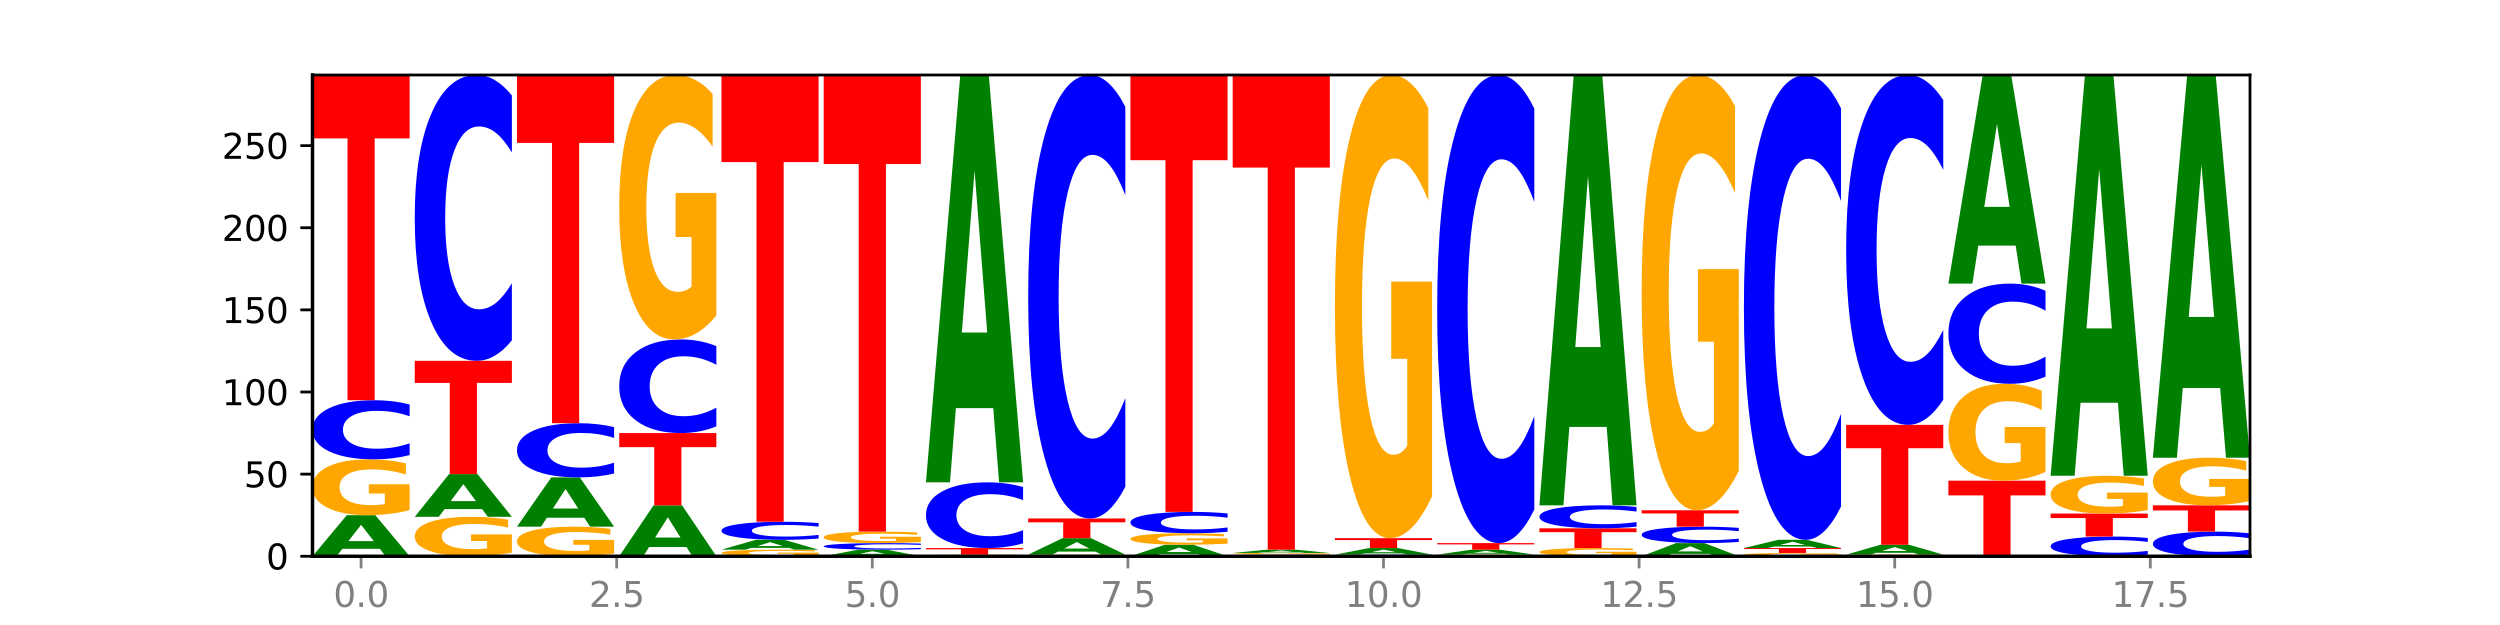 <?xml version="1.0" encoding="utf-8" standalone="no"?>
<!DOCTYPE svg PUBLIC "-//W3C//DTD SVG 1.1//EN"
  "http://www.w3.org/Graphics/SVG/1.1/DTD/svg11.dtd">
<svg xmlns:xlink="http://www.w3.org/1999/xlink" width="720pt" height="180pt" viewBox="0 0 720 180" xmlns="http://www.w3.org/2000/svg" version="1.1">
 <defs>
  <style type="text/css">*{stroke-linejoin: round; stroke-linecap: butt}</style>
 </defs>
 <g id="figure_1">
  <g id="patch_1">
   <path d="M 0 180 
L 720 180 
L 720 0 
L 0 0 
z
" style="fill: #ffffff"/>
  </g>
  <g id="axes_1">
   <g id="patch_2">
    <path d="M 90 160.2 
L 648 160.2 
L 648 21.6 
L 90 21.6 
z
" style="fill: #ffffff"/>
   </g>
   <g id="line2d_1">
    <path d="M 90 160.2 
L 648 160.2 
" clip-path="url(#p59ed8057ab)" style="fill: none; stroke: #000000; stroke-width: 0.5; stroke-linecap: square"/>
   </g>
   <g id="patch_3">
    <path d="M 109.377 158.046 
L 98.619 158.046 
L 96.92 160.2 
L 90 160.2 
L 99.883 148.374 
L 108.09 148.374 
L 117.974 160.2 
L 111.059 160.2 
L 109.377 158.046 
z
M 100.335 155.851 
L 107.644 155.851 
L 103.995 151.147 
L 100.335 155.851 
z
" clip-path="url(#p59ed8057ab)" style="fill: #008000"/>
   </g>
   <g id="patch_4">
    <path d="M 117.974 146.919 
Q 115.152 147.646 112.118 148.012 
Q 109.084 148.374 105.849 148.374 
Q 98.539 148.374 94.269 146.208 
Q 90 144.042 90 140.337 
Q 90 136.59 94.345 134.44 
Q 98.696 132.291 106.263 132.291 
Q 109.178 132.291 111.849 132.583 
Q 114.525 132.872 116.895 133.444 
L 116.895 136.65 
Q 114.45 135.915 112.03 135.553 
Q 109.61 135.188 107.178 135.188 
Q 102.677 135.188 100.238 136.523 
Q 97.799 137.856 97.799 140.337 
Q 97.799 142.796 100.15 144.138 
Q 102.501 145.477 106.827 145.477 
Q 108.005 145.477 109.015 145.401 
Q 110.024 145.321 110.827 145.155 
L 110.827 142.145 
L 106.219 142.145 
L 106.219 139.464 
L 117.974 139.464 
L 117.974 146.919 
z
" clip-path="url(#p59ed8057ab)" style="fill: #ffa600"/>
   </g>
   <g id="patch_5">
    <path d="M 117.974 131.07 
Q 115.634 131.675 113.103 131.981 
Q 110.573 132.291 107.817 132.291 
Q 99.599 132.291 94.8 129.997 
Q 90 127.704 90 123.781 
Q 90 119.845 94.8 117.555 
Q 99.599 115.261 107.817 115.261 
Q 110.573 115.261 113.103 115.571 
Q 115.634 115.877 117.974 116.482 
L 117.974 119.877 
Q 115.613 119.075 113.322 118.702 
Q 111.031 118.329 108.501 118.329 
Q 103.962 118.329 101.361 119.782 
Q 98.768 121.231 98.768 123.781 
Q 98.768 126.321 101.361 127.774 
Q 103.962 129.223 108.501 129.223 
Q 111.031 129.223 113.322 128.85 
Q 115.613 128.474 117.974 127.672 
L 117.974 131.07 
z
" clip-path="url(#p59ed8057ab)" style="fill: #0000ff"/>
   </g>
   <g id="patch_6">
    <path d="M 90 21.6 
L 117.974 21.6 
L 117.974 39.867 
L 107.91 39.867 
L 107.91 115.261 
L 100.084 115.261 
L 100.084 39.867 
L 90 39.867 
L 90 21.6 
z
" clip-path="url(#p59ed8057ab)" style="fill: #ff0000"/>
   </g>
   <g id="patch_7">
    <path d="M 147.42 159.173 
Q 144.598 159.686 141.564 159.944 
Q 138.53 160.2 135.295 160.2 
Q 127.985 160.2 123.715 158.671 
Q 119.446 157.142 119.446 154.527 
Q 119.446 151.882 123.791 150.364 
Q 128.141 148.847 135.708 148.847 
Q 138.624 148.847 141.294 149.053 
Q 143.971 149.258 146.341 149.661 
L 146.341 151.924 
Q 143.896 151.406 141.476 151.15 
Q 139.056 150.892 136.624 150.892 
Q 132.122 150.892 129.684 151.835 
Q 127.245 152.775 127.245 154.527 
Q 127.245 156.262 129.596 157.21 
Q 131.947 158.155 136.273 158.155 
Q 137.451 158.155 138.461 158.101 
Q 139.47 158.045 140.273 157.928 
L 140.273 155.803 
L 135.665 155.803 
L 135.665 153.91 
L 147.42 153.91 
L 147.42 159.173 
z
" clip-path="url(#p59ed8057ab)" style="fill: #ffa600"/>
   </g>
   <g id="patch_8">
    <path d="M 138.823 146.607 
L 128.065 146.607 
L 126.366 148.847 
L 119.446 148.847 
L 129.329 136.548 
L 137.536 136.548 
L 147.42 148.847 
L 140.505 148.847 
L 138.823 146.607 
z
M 129.781 144.324 
L 137.09 144.324 
L 133.441 139.432 
L 129.781 144.324 
z
" clip-path="url(#p59ed8057ab)" style="fill: #008000"/>
   </g>
   <g id="patch_9">
    <path d="M 119.446 103.909 
L 147.42 103.909 
L 147.42 110.274 
L 137.356 110.274 
L 137.356 136.548 
L 129.529 136.548 
L 129.529 110.274 
L 119.446 110.274 
L 119.446 103.909 
z
" clip-path="url(#p59ed8057ab)" style="fill: #ff0000"/>
   </g>
   <g id="patch_10">
    <path d="M 147.42 98.009 
Q 145.08 100.933 142.549 102.412 
Q 140.019 103.909 137.263 103.909 
Q 129.045 103.909 124.246 92.823 
Q 119.446 81.737 119.446 62.78 
Q 119.446 43.754 124.246 32.686 
Q 129.045 21.6 137.263 21.6 
Q 140.019 21.6 142.549 23.096 
Q 145.08 24.575 147.42 27.5 
L 147.42 43.907 
Q 145.058 40.031 142.768 38.228 
Q 140.477 36.426 137.947 36.426 
Q 133.408 36.426 130.807 43.448 
Q 128.214 50.453 128.214 62.78 
Q 128.214 75.055 130.807 82.077 
Q 133.408 89.082 137.947 89.082 
Q 140.477 89.082 142.768 87.28 
Q 145.058 85.461 147.42 81.584 
L 147.42 98.009 
z
" clip-path="url(#p59ed8057ab)" style="fill: #0000ff"/>
   </g>
   <g id="patch_11">
    <path d="M 176.865 159.43 
Q 174.044 159.815 171.01 160.008 
Q 167.976 160.2 164.741 160.2 
Q 157.431 160.2 153.161 159.053 
Q 148.892 157.906 148.892 155.945 
Q 148.892 153.961 153.236 152.823 
Q 157.587 151.685 165.154 151.685 
Q 168.07 151.685 170.74 151.84 
Q 173.417 151.993 175.787 152.296 
L 175.787 153.993 
Q 173.342 153.604 170.922 153.413 
Q 168.502 153.219 166.07 153.219 
Q 161.568 153.219 159.13 153.926 
Q 156.691 154.631 156.691 155.945 
Q 156.691 157.247 159.042 157.957 
Q 161.393 158.666 165.719 158.666 
Q 166.897 158.666 167.907 158.626 
Q 168.916 158.584 169.718 158.496 
L 169.718 156.902 
L 165.11 156.902 
L 165.11 155.483 
L 176.865 155.483 
L 176.865 159.43 
z
" clip-path="url(#p59ed8057ab)" style="fill: #ffa600"/>
   </g>
   <g id="patch_12">
    <path d="M 168.269 149.1 
L 157.511 149.1 
L 155.812 151.685 
L 148.892 151.685 
L 158.775 137.494 
L 166.982 137.494 
L 176.865 151.685 
L 169.951 151.685 
L 168.269 149.1 
z
M 159.227 146.466 
L 166.536 146.466 
L 162.887 140.821 
L 159.227 146.466 
z
" clip-path="url(#p59ed8057ab)" style="fill: #008000"/>
   </g>
   <g id="patch_13">
    <path d="M 176.865 136.375 
Q 174.525 136.93 171.995 137.21 
Q 169.465 137.494 166.709 137.494 
Q 158.491 137.494 153.692 135.392 
Q 148.892 133.289 148.892 129.694 
Q 148.892 126.086 153.692 123.986 
Q 158.491 121.884 166.709 121.884 
Q 169.465 121.884 171.995 122.168 
Q 174.525 122.448 176.865 123.003 
L 176.865 126.115 
Q 174.504 125.379 172.214 125.038 
Q 169.923 124.696 167.393 124.696 
Q 162.854 124.696 160.253 126.028 
Q 157.66 127.356 157.66 129.694 
Q 157.66 132.022 160.253 133.354 
Q 162.854 134.682 167.393 134.682 
Q 169.923 134.682 172.214 134.341 
Q 174.504 133.996 176.865 133.26 
L 176.865 136.375 
z
" clip-path="url(#p59ed8057ab)" style="fill: #0000ff"/>
   </g>
   <g id="patch_14">
    <path d="M 148.892 21.6 
L 176.865 21.6 
L 176.865 41.158 
L 166.801 41.158 
L 166.801 121.884 
L 158.975 121.884 
L 158.975 41.158 
L 148.892 41.158 
L 148.892 21.6 
z
" clip-path="url(#p59ed8057ab)" style="fill: #ff0000"/>
   </g>
   <g id="patch_15">
    <path d="M 197.715 157.529 
L 186.957 157.529 
L 185.258 160.2 
L 178.338 160.2 
L 188.221 145.536 
L 196.428 145.536 
L 206.311 160.2 
L 199.397 160.2 
L 197.715 157.529 
z
M 188.673 154.807 
L 195.982 154.807 
L 192.333 148.974 
L 188.673 154.807 
z
" clip-path="url(#p59ed8057ab)" style="fill: #008000"/>
   </g>
   <g id="patch_16">
    <path d="M 178.338 124.722 
L 206.311 124.722 
L 206.311 128.781 
L 196.247 128.781 
L 196.247 145.536 
L 188.421 145.536 
L 188.421 128.781 
L 178.338 128.781 
L 178.338 124.722 
z
" clip-path="url(#p59ed8057ab)" style="fill: #ff0000"/>
   </g>
   <g id="patch_17">
    <path d="M 206.311 122.789 
Q 203.971 123.747 201.441 124.232 
Q 198.911 124.722 196.155 124.722 
Q 187.937 124.722 183.137 121.091 
Q 178.338 117.459 178.338 111.249 
Q 178.338 105.016 183.137 101.391 
Q 187.937 97.759 196.155 97.759 
Q 198.911 97.759 201.441 98.249 
Q 203.971 98.734 206.311 99.692 
L 206.311 105.067 
Q 203.95 103.797 201.66 103.206 
Q 199.369 102.616 196.839 102.616 
Q 192.3 102.616 189.699 104.916 
Q 187.105 107.211 187.105 111.249 
Q 187.105 115.27 189.699 117.571 
Q 192.3 119.865 196.839 119.865 
Q 199.369 119.865 201.66 119.275 
Q 203.95 118.679 206.311 117.409 
L 206.311 122.789 
z
" clip-path="url(#p59ed8057ab)" style="fill: #0000ff"/>
   </g>
   <g id="patch_18">
    <path d="M 206.311 90.868 
Q 203.49 94.314 200.456 96.044 
Q 197.421 97.759 194.187 97.759 
Q 186.877 97.759 182.607 87.502 
Q 178.338 77.244 178.338 59.703 
Q 178.338 41.957 182.682 31.779 
Q 187.033 21.6 194.6 21.6 
Q 197.516 21.6 200.186 22.984 
Q 202.863 24.353 205.233 27.059 
L 205.233 42.241 
Q 202.788 38.764 200.368 37.049 
Q 197.948 35.318 195.516 35.318 
Q 191.014 35.318 188.575 41.643 
Q 186.137 47.951 186.137 59.703 
Q 186.137 71.345 188.488 77.701 
Q 190.839 84.041 195.165 84.041 
Q 196.343 84.041 197.353 83.679 
Q 198.362 83.301 199.164 82.515 
L 199.164 68.261 
L 194.556 68.261 
L 194.556 55.566 
L 206.311 55.566 
L 206.311 90.868 
z
" clip-path="url(#p59ed8057ab)" style="fill: #ffa600"/>
   </g>
   <g id="patch_19">
    <path d="M 235.757 160.029 
Q 232.936 160.114 229.902 160.157 
Q 226.867 160.2 223.632 160.2 
Q 216.322 160.2 212.053 159.945 
Q 207.784 159.69 207.784 159.255 
Q 207.784 158.814 212.128 158.561 
Q 216.479 158.308 224.046 158.308 
Q 226.961 158.308 229.632 158.342 
Q 232.309 158.376 234.679 158.443 
L 234.679 158.821 
Q 232.234 158.734 229.814 158.692 
Q 227.394 158.649 224.962 158.649 
Q 220.46 158.649 218.021 158.806 
Q 215.583 158.963 215.583 159.255 
Q 215.583 159.544 217.934 159.702 
Q 220.285 159.859 224.61 159.859 
Q 225.789 159.859 226.798 159.85 
Q 227.808 159.841 228.61 159.821 
L 228.61 159.467 
L 224.002 159.467 
L 224.002 159.152 
L 235.757 159.152 
L 235.757 160.029 
z
" clip-path="url(#p59ed8057ab)" style="fill: #ffa600"/>
   </g>
   <g id="patch_20">
    <path d="M 227.161 157.791 
L 216.403 157.791 
L 214.704 158.308 
L 207.784 158.308 
L 217.667 155.47 
L 225.874 155.47 
L 235.757 158.308 
L 228.842 158.308 
L 227.161 157.791 
z
M 218.119 157.264 
L 225.428 157.264 
L 221.779 156.135 
L 218.119 157.264 
z
" clip-path="url(#p59ed8057ab)" style="fill: #008000"/>
   </g>
   <g id="patch_21">
    <path d="M 235.757 155.097 
Q 233.417 155.282 230.887 155.375 
Q 228.357 155.47 225.601 155.47 
Q 217.383 155.47 212.583 154.769 
Q 207.784 154.068 207.784 152.87 
Q 207.784 151.667 212.583 150.967 
Q 217.383 150.266 225.601 150.266 
Q 228.357 150.266 230.887 150.361 
Q 233.417 150.454 235.757 150.639 
L 235.757 151.676 
Q 233.396 151.431 231.106 151.317 
Q 228.815 151.203 226.285 151.203 
Q 221.746 151.203 219.145 151.647 
Q 216.551 152.09 216.551 152.87 
Q 216.551 153.646 219.145 154.089 
Q 221.746 154.532 226.285 154.532 
Q 228.815 154.532 231.106 154.418 
Q 233.396 154.303 235.757 154.058 
L 235.757 155.097 
z
" clip-path="url(#p59ed8057ab)" style="fill: #0000ff"/>
   </g>
   <g id="patch_22">
    <path d="M 207.784 21.6 
L 235.757 21.6 
L 235.757 46.693 
L 225.693 46.693 
L 225.693 150.266 
L 217.867 150.266 
L 217.867 46.693 
L 207.784 46.693 
L 207.784 21.6 
z
" clip-path="url(#p59ed8057ab)" style="fill: #ff0000"/>
   </g>
   <g id="patch_23">
    <path d="M 256.607 159.855 
L 245.849 159.855 
L 244.15 160.2 
L 237.23 160.2 
L 247.113 158.308 
L 255.32 158.308 
L 265.203 160.2 
L 258.288 160.2 
L 256.607 159.855 
z
M 247.565 159.504 
L 254.874 159.504 
L 251.225 158.751 
L 247.565 159.504 
z
" clip-path="url(#p59ed8057ab)" style="fill: #008000"/>
   </g>
   <g id="patch_24">
    <path d="M 265.203 158.172 
Q 262.863 158.239 260.333 158.273 
Q 257.803 158.308 255.047 158.308 
Q 246.829 158.308 242.029 158.053 
Q 237.23 157.798 237.23 157.362 
Q 237.23 156.925 242.029 156.671 
Q 246.829 156.416 255.047 156.416 
Q 257.803 156.416 260.333 156.45 
Q 262.863 156.484 265.203 156.551 
L 265.203 156.929 
Q 262.842 156.839 260.551 156.798 
Q 258.261 156.757 255.731 156.757 
Q 251.192 156.757 248.591 156.918 
Q 245.997 157.079 245.997 157.362 
Q 245.997 157.645 248.591 157.806 
Q 251.192 157.967 255.731 157.967 
Q 258.261 157.967 260.551 157.926 
Q 262.842 157.884 265.203 157.795 
L 265.203 158.172 
z
" clip-path="url(#p59ed8057ab)" style="fill: #0000ff"/>
   </g>
   <g id="patch_25">
    <path d="M 265.203 156.116 
Q 262.382 156.266 259.348 156.341 
Q 256.313 156.416 253.078 156.416 
Q 245.768 156.416 241.499 155.97 
Q 237.23 155.524 237.23 154.761 
Q 237.23 153.99 241.574 153.547 
Q 245.925 153.104 253.492 153.104 
Q 256.407 153.104 259.078 153.165 
Q 261.755 153.224 264.125 153.342 
L 264.125 154.002 
Q 261.68 153.851 259.26 153.776 
Q 256.84 153.701 254.407 153.701 
Q 249.906 153.701 247.467 153.976 
Q 245.029 154.25 245.029 154.761 
Q 245.029 155.267 247.38 155.544 
Q 249.731 155.819 254.056 155.819 
Q 255.235 155.819 256.244 155.804 
Q 257.254 155.787 258.056 155.753 
L 258.056 155.133 
L 253.448 155.133 
L 253.448 154.581 
L 265.203 154.581 
L 265.203 156.116 
z
" clip-path="url(#p59ed8057ab)" style="fill: #ffa600"/>
   </g>
   <g id="patch_26">
    <path d="M 237.23 21.6 
L 265.203 21.6 
L 265.203 47.247 
L 255.139 47.247 
L 255.139 153.104 
L 247.313 153.104 
L 247.313 47.247 
L 237.23 47.247 
L 237.23 21.6 
z
" clip-path="url(#p59ed8057ab)" style="fill: #ff0000"/>
   </g>
   <g id="patch_27">
    <path d="M 294.649 160.157 
Q 291.828 160.179 288.794 160.189 
Q 285.759 160.2 282.524 160.2 
Q 275.214 160.2 270.945 160.136 
Q 266.675 160.073 266.675 159.964 
Q 266.675 159.853 271.02 159.79 
Q 275.371 159.727 282.938 159.727 
Q 285.853 159.727 288.524 159.736 
Q 291.201 159.744 293.571 159.761 
L 293.571 159.855 
Q 291.126 159.834 288.706 159.823 
Q 286.286 159.812 283.853 159.812 
Q 279.352 159.812 276.913 159.851 
Q 274.474 159.891 274.474 159.964 
Q 274.474 160.036 276.825 160.075 
Q 279.176 160.115 283.502 160.115 
Q 284.681 160.115 285.69 160.113 
Q 286.7 160.11 287.502 160.105 
L 287.502 160.017 
L 282.894 160.017 
L 282.894 159.938 
L 294.649 159.938 
L 294.649 160.157 
z
" clip-path="url(#p59ed8057ab)" style="fill: #ffa600"/>
   </g>
   <g id="patch_28">
    <path d="M 266.675 157.835 
L 294.649 157.835 
L 294.649 158.204 
L 284.585 158.204 
L 284.585 159.727 
L 276.759 159.727 
L 276.759 158.204 
L 266.675 158.204 
L 266.675 157.835 
z
" clip-path="url(#p59ed8057ab)" style="fill: #ff0000"/>
   </g>
   <g id="patch_29">
    <path d="M 294.649 156.479 
Q 292.309 157.151 289.779 157.491 
Q 287.249 157.835 284.493 157.835 
Q 276.275 157.835 271.475 155.286 
Q 266.675 152.738 266.675 148.38 
Q 266.675 144.006 271.475 141.462 
Q 276.275 138.913 284.493 138.913 
Q 287.249 138.913 289.779 139.257 
Q 292.309 139.597 294.649 140.27 
L 294.649 144.041 
Q 292.288 143.15 289.997 142.736 
Q 287.707 142.322 285.177 142.322 
Q 280.638 142.322 278.037 143.936 
Q 275.443 145.546 275.443 148.38 
Q 275.443 151.202 278.037 152.816 
Q 280.638 154.427 285.177 154.427 
Q 287.707 154.427 289.997 154.012 
Q 292.288 153.594 294.649 152.703 
L 294.649 156.479 
z
" clip-path="url(#p59ed8057ab)" style="fill: #0000ff"/>
   </g>
   <g id="patch_30">
    <path d="M 286.053 117.542 
L 275.295 117.542 
L 273.596 138.913 
L 266.675 138.913 
L 276.559 21.6 
L 284.766 21.6 
L 294.649 138.913 
L 287.734 138.913 
L 286.053 117.542 
z
M 277.01 95.769 
L 284.32 95.769 
L 280.671 49.106 
L 277.01 95.769 
z
" clip-path="url(#p59ed8057ab)" style="fill: #008000"/>
   </g>
   <g id="patch_31">
    <path d="M 324.095 160.157 
Q 321.274 160.179 318.239 160.189 
Q 315.205 160.2 311.97 160.2 
Q 304.66 160.2 300.391 160.136 
Q 296.121 160.073 296.121 159.964 
Q 296.121 159.853 300.466 159.79 
Q 304.817 159.727 312.384 159.727 
Q 315.299 159.727 317.97 159.736 
Q 320.647 159.744 323.017 159.761 
L 323.017 159.855 
Q 320.572 159.834 318.152 159.823 
Q 315.732 159.812 313.299 159.812 
Q 308.798 159.812 306.359 159.851 
Q 303.92 159.891 303.92 159.964 
Q 303.92 160.036 306.271 160.075 
Q 308.622 160.115 312.948 160.115 
Q 314.127 160.115 315.136 160.113 
Q 316.146 160.11 316.948 160.105 
L 316.948 160.017 
L 312.34 160.017 
L 312.34 159.938 
L 324.095 159.938 
L 324.095 160.157 
z
" clip-path="url(#p59ed8057ab)" style="fill: #ffa600"/>
   </g>
   <g id="patch_32">
    <path d="M 315.499 158.865 
L 304.741 158.865 
L 303.042 159.727 
L 296.121 159.727 
L 306.005 154.997 
L 314.212 154.997 
L 324.095 159.727 
L 317.18 159.727 
L 315.499 158.865 
z
M 306.456 157.987 
L 313.766 157.987 
L 310.117 156.106 
L 306.456 157.987 
z
" clip-path="url(#p59ed8057ab)" style="fill: #008000"/>
   </g>
   <g id="patch_33">
    <path d="M 296.121 149.32 
L 324.095 149.32 
L 324.095 150.427 
L 314.031 150.427 
L 314.031 154.997 
L 306.205 154.997 
L 306.205 150.427 
L 296.121 150.427 
L 296.121 149.32 
z
" clip-path="url(#p59ed8057ab)" style="fill: #ff0000"/>
   </g>
   <g id="patch_34">
    <path d="M 324.095 140.165 
Q 321.755 144.703 319.225 146.998 
Q 316.695 149.32 313.939 149.32 
Q 305.721 149.32 300.921 132.118 
Q 296.121 114.917 296.121 85.5 
Q 296.121 55.977 300.921 38.802 
Q 305.721 21.6 313.939 21.6 
Q 316.695 21.6 319.225 23.922 
Q 321.755 26.217 324.095 30.755 
L 324.095 56.215 
Q 321.734 50.199 319.443 47.403 
Q 317.153 44.606 314.622 44.606 
Q 310.084 44.606 307.483 55.502 
Q 304.889 66.372 304.889 85.5 
Q 304.889 104.548 307.483 115.444 
Q 310.084 126.314 314.622 126.314 
Q 317.153 126.314 319.443 123.518 
Q 321.734 120.695 324.095 114.679 
L 324.095 140.165 
z
" clip-path="url(#p59ed8057ab)" style="fill: #0000ff"/>
   </g>
   <g id="patch_35">
    <path d="M 344.945 159.597 
L 334.186 159.597 
L 332.488 160.2 
L 325.567 160.2 
L 335.45 156.889 
L 343.658 156.889 
L 353.541 160.2 
L 346.626 160.2 
L 344.945 159.597 
z
M 335.902 158.982 
L 343.212 158.982 
L 339.563 157.665 
L 335.902 158.982 
z
" clip-path="url(#p59ed8057ab)" style="fill: #008000"/>
   </g>
   <g id="patch_36">
    <path d="M 353.541 156.589 
Q 350.72 156.739 347.685 156.814 
Q 344.651 156.889 341.416 156.889 
Q 334.106 156.889 329.837 156.443 
Q 325.567 155.997 325.567 155.234 
Q 325.567 154.463 329.912 154.02 
Q 334.263 153.577 341.83 153.577 
Q 344.745 153.577 347.416 153.638 
Q 350.093 153.697 352.463 153.815 
L 352.463 154.475 
Q 350.018 154.324 347.598 154.249 
Q 345.178 154.174 342.745 154.174 
Q 338.244 154.174 335.805 154.449 
Q 333.366 154.723 333.366 155.234 
Q 333.366 155.74 335.717 156.017 
Q 338.068 156.292 342.394 156.292 
Q 343.573 156.292 344.582 156.277 
Q 345.591 156.26 346.394 156.226 
L 346.394 155.606 
L 341.786 155.606 
L 341.786 155.054 
L 353.541 155.054 
L 353.541 156.589 
z
" clip-path="url(#p59ed8057ab)" style="fill: #ffa600"/>
   </g>
   <g id="patch_37">
    <path d="M 353.541 153.137 
Q 351.201 153.355 348.671 153.466 
Q 346.14 153.577 343.385 153.577 
Q 335.167 153.577 330.367 152.749 
Q 325.567 151.921 325.567 150.505 
Q 325.567 149.083 330.367 148.256 
Q 335.167 147.428 343.385 147.428 
Q 346.14 147.428 348.671 147.54 
Q 351.201 147.65 353.541 147.869 
L 353.541 149.095 
Q 351.18 148.805 348.889 148.67 
Q 346.599 148.536 344.068 148.536 
Q 339.529 148.536 336.929 149.06 
Q 334.335 149.584 334.335 150.505 
Q 334.335 151.422 336.929 151.946 
Q 339.529 152.47 344.068 152.47 
Q 346.599 152.47 348.889 152.335 
Q 351.18 152.199 353.541 151.91 
L 353.541 153.137 
z
" clip-path="url(#p59ed8057ab)" style="fill: #0000ff"/>
   </g>
   <g id="patch_38">
    <path d="M 325.567 21.6 
L 353.541 21.6 
L 353.541 46.14 
L 343.477 46.14 
L 343.477 147.428 
L 335.651 147.428 
L 335.651 46.14 
L 325.567 46.14 
L 325.567 21.6 
z
" clip-path="url(#p59ed8057ab)" style="fill: #ff0000"/>
   </g>
   <g id="patch_39">
    <path d="M 382.987 160.166 
Q 380.647 160.183 378.117 160.191 
Q 375.586 160.2 372.831 160.2 
Q 364.613 160.2 359.813 160.136 
Q 355.013 160.073 355.013 159.964 
Q 355.013 159.854 359.813 159.791 
Q 364.613 159.727 372.831 159.727 
Q 375.586 159.727 378.117 159.736 
Q 380.647 159.744 382.987 159.761 
L 382.987 159.855 
Q 380.626 159.833 378.335 159.823 
Q 376.045 159.812 373.514 159.812 
Q 368.975 159.812 366.375 159.853 
Q 363.781 159.893 363.781 159.964 
Q 363.781 160.034 366.375 160.075 
Q 368.975 160.115 373.514 160.115 
Q 376.045 160.115 378.335 160.104 
Q 380.626 160.094 382.987 160.072 
L 382.987 160.166 
z
" clip-path="url(#p59ed8057ab)" style="fill: #0000ff"/>
   </g>
   <g id="patch_40">
    <path d="M 382.987 159.684 
Q 380.166 159.706 377.131 159.716 
Q 374.097 159.727 370.862 159.727 
Q 363.552 159.727 359.283 159.663 
Q 355.013 159.6 355.013 159.491 
Q 355.013 159.38 359.358 159.317 
Q 363.709 159.254 371.276 159.254 
Q 374.191 159.254 376.862 159.263 
Q 379.539 159.271 381.908 159.288 
L 381.908 159.382 
Q 379.463 159.361 377.044 159.35 
Q 374.624 159.339 372.191 159.339 
Q 367.69 159.339 365.251 159.378 
Q 362.812 159.418 362.812 159.491 
Q 362.812 159.563 365.163 159.602 
Q 367.514 159.642 371.84 159.642 
Q 373.019 159.642 374.028 159.64 
Q 375.037 159.637 375.84 159.632 
L 375.84 159.544 
L 371.232 159.544 
L 371.232 159.465 
L 382.987 159.465 
L 382.987 159.684 
z
" clip-path="url(#p59ed8057ab)" style="fill: #ffa600"/>
   </g>
   <g id="patch_41">
    <path d="M 374.391 159.082 
L 363.632 159.082 
L 361.934 159.254 
L 355.013 159.254 
L 364.896 158.308 
L 373.104 158.308 
L 382.987 159.254 
L 376.072 159.254 
L 374.391 159.082 
z
M 365.348 158.906 
L 372.658 158.906 
L 369.009 158.53 
L 365.348 158.906 
z
" clip-path="url(#p59ed8057ab)" style="fill: #008000"/>
   </g>
   <g id="patch_42">
    <path d="M 355.013 21.6 
L 382.987 21.6 
L 382.987 48.262 
L 372.923 48.262 
L 372.923 158.308 
L 365.097 158.308 
L 365.097 48.262 
L 355.013 48.262 
L 355.013 21.6 
z
" clip-path="url(#p59ed8057ab)" style="fill: #ff0000"/>
   </g>
   <g id="patch_43">
    <path d="M 412.433 160.166 
Q 410.093 160.183 407.563 160.191 
Q 405.032 160.2 402.277 160.2 
Q 394.059 160.2 389.259 160.136 
Q 384.459 160.073 384.459 159.964 
Q 384.459 159.854 389.259 159.791 
Q 394.059 159.727 402.277 159.727 
Q 405.032 159.727 407.563 159.736 
Q 410.093 159.744 412.433 159.761 
L 412.433 159.855 
Q 410.072 159.833 407.781 159.823 
Q 405.49 159.812 402.96 159.812 
Q 398.421 159.812 395.821 159.853 
Q 393.227 159.893 393.227 159.964 
Q 393.227 160.034 395.821 160.075 
Q 398.421 160.115 402.96 160.115 
Q 405.49 160.115 407.781 160.104 
Q 410.072 160.094 412.433 160.072 
L 412.433 160.166 
z
" clip-path="url(#p59ed8057ab)" style="fill: #0000ff"/>
   </g>
   <g id="patch_44">
    <path d="M 403.836 159.382 
L 393.078 159.382 
L 391.38 159.727 
L 384.459 159.727 
L 394.342 157.835 
L 402.55 157.835 
L 412.433 159.727 
L 405.518 159.727 
L 403.836 159.382 
z
M 394.794 159.031 
L 402.103 159.031 
L 398.454 158.278 
L 394.794 159.031 
z
" clip-path="url(#p59ed8057ab)" style="fill: #008000"/>
   </g>
   <g id="patch_45">
    <path d="M 384.459 154.997 
L 412.433 154.997 
L 412.433 155.55 
L 402.369 155.55 
L 402.369 157.835 
L 394.543 157.835 
L 394.543 155.55 
L 384.459 155.55 
L 384.459 154.997 
z
" clip-path="url(#p59ed8057ab)" style="fill: #ff0000"/>
   </g>
   <g id="patch_46">
    <path d="M 412.433 142.927 
Q 409.612 148.962 406.577 151.993 
Q 403.543 154.997 400.308 154.997 
Q 392.998 154.997 388.728 137.03 
Q 384.459 119.064 384.459 88.34 
Q 384.459 57.257 388.804 39.428 
Q 393.155 21.6 400.722 21.6 
Q 403.637 21.6 406.308 24.025 
Q 408.985 26.422 411.354 31.162 
L 411.354 57.753 
Q 408.909 51.663 406.489 48.66 
Q 404.069 45.628 401.637 45.628 
Q 397.136 45.628 394.697 56.706 
Q 392.258 67.756 392.258 88.34 
Q 392.258 108.731 394.609 119.863 
Q 396.96 130.968 401.286 130.968 
Q 402.465 130.968 403.474 130.334 
Q 404.483 129.673 405.286 128.295 
L 405.286 103.33 
L 400.678 103.33 
L 400.678 81.093 
L 412.433 81.093 
L 412.433 142.927 
z
" clip-path="url(#p59ed8057ab)" style="fill: #ffa600"/>
   </g>
   <g id="patch_47">
    <path d="M 441.879 160.157 
Q 439.057 160.179 436.023 160.189 
Q 432.989 160.2 429.754 160.2 
Q 422.444 160.2 418.174 160.136 
Q 413.905 160.073 413.905 159.964 
Q 413.905 159.853 418.25 159.79 
Q 422.601 159.727 430.168 159.727 
Q 433.083 159.727 435.754 159.736 
Q 438.431 159.744 440.8 159.761 
L 440.8 159.855 
Q 438.355 159.834 435.935 159.823 
Q 433.515 159.812 431.083 159.812 
Q 426.582 159.812 424.143 159.851 
Q 421.704 159.891 421.704 159.964 
Q 421.704 160.036 424.055 160.075 
Q 426.406 160.115 430.732 160.115 
Q 431.91 160.115 432.92 160.113 
Q 433.929 160.11 434.732 160.105 
L 434.732 160.017 
L 430.124 160.017 
L 430.124 159.938 
L 441.879 159.938 
L 441.879 160.157 
z
" clip-path="url(#p59ed8057ab)" style="fill: #ffa600"/>
   </g>
   <g id="patch_48">
    <path d="M 433.282 159.468 
L 422.524 159.468 
L 420.825 159.727 
L 413.905 159.727 
L 423.788 158.308 
L 431.995 158.308 
L 441.879 159.727 
L 434.964 159.727 
L 433.282 159.468 
z
M 424.24 159.205 
L 431.549 159.205 
L 427.9 158.641 
L 424.24 159.205 
z
" clip-path="url(#p59ed8057ab)" style="fill: #008000"/>
   </g>
   <g id="patch_49">
    <path d="M 413.905 156.416 
L 441.879 156.416 
L 441.879 156.785 
L 431.815 156.785 
L 431.815 158.308 
L 423.989 158.308 
L 423.989 156.785 
L 413.905 156.785 
L 413.905 156.416 
z
" clip-path="url(#p59ed8057ab)" style="fill: #ff0000"/>
   </g>
   <g id="patch_50">
    <path d="M 441.879 146.752 
Q 439.539 151.542 437.008 153.965 
Q 434.478 156.416 431.722 156.416 
Q 423.504 156.416 418.705 138.258 
Q 413.905 120.101 413.905 89.05 
Q 413.905 57.887 418.705 39.757 
Q 423.504 21.6 431.722 21.6 
Q 434.478 21.6 437.008 24.051 
Q 439.539 26.474 441.879 31.264 
L 441.879 58.138 
Q 439.518 51.788 437.227 48.836 
Q 434.936 45.884 432.406 45.884 
Q 427.867 45.884 425.266 57.386 
Q 422.673 68.859 422.673 89.05 
Q 422.673 109.156 425.266 120.658 
Q 427.867 132.132 432.406 132.132 
Q 434.936 132.132 437.227 129.18 
Q 439.518 126.2 441.879 119.85 
L 441.879 146.752 
z
" clip-path="url(#p59ed8057ab)" style="fill: #0000ff"/>
   </g>
   <g id="patch_51">
    <path d="M 471.325 159.986 
Q 468.503 160.093 465.469 160.147 
Q 462.435 160.2 459.2 160.2 
Q 451.89 160.2 447.62 159.881 
Q 443.351 159.563 443.351 159.018 
Q 443.351 158.467 447.696 158.151 
Q 452.046 157.835 459.613 157.835 
Q 462.529 157.835 465.199 157.878 
Q 467.876 157.92 470.246 158.004 
L 470.246 158.476 
Q 467.801 158.368 465.381 158.315 
Q 462.961 158.261 460.529 158.261 
Q 456.027 158.261 453.589 158.457 
Q 451.15 158.653 451.15 159.018 
Q 451.15 159.38 453.501 159.577 
Q 455.852 159.774 460.178 159.774 
Q 461.356 159.774 462.366 159.763 
Q 463.375 159.751 464.178 159.727 
L 464.178 159.284 
L 459.57 159.284 
L 459.57 158.89 
L 471.325 158.89 
L 471.325 159.986 
z
" clip-path="url(#p59ed8057ab)" style="fill: #ffa600"/>
   </g>
   <g id="patch_52">
    <path d="M 443.351 152.158 
L 471.325 152.158 
L 471.325 153.265 
L 461.261 153.265 
L 461.261 157.835 
L 453.434 157.835 
L 453.434 153.265 
L 443.351 153.265 
L 443.351 152.158 
z
" clip-path="url(#p59ed8057ab)" style="fill: #ff0000"/>
   </g>
   <g id="patch_53">
    <path d="M 471.325 151.684 
Q 468.985 151.919 466.454 152.038 
Q 463.924 152.158 461.168 152.158 
Q 452.95 152.158 448.151 151.266 
Q 443.351 150.374 443.351 148.849 
Q 443.351 147.318 448.151 146.428 
Q 452.95 145.536 461.168 145.536 
Q 463.924 145.536 466.454 145.656 
Q 468.985 145.775 471.325 146.011 
L 471.325 147.331 
Q 468.963 147.019 466.673 146.874 
Q 464.382 146.729 461.852 146.729 
Q 457.313 146.729 454.712 147.294 
Q 452.119 147.857 452.119 148.849 
Q 452.119 149.837 454.712 150.402 
Q 457.313 150.965 461.852 150.965 
Q 464.382 150.965 466.673 150.82 
Q 468.963 150.674 471.325 150.362 
L 471.325 151.684 
z
" clip-path="url(#p59ed8057ab)" style="fill: #0000ff"/>
   </g>
   <g id="patch_54">
    <path d="M 462.728 122.959 
L 451.97 122.959 
L 450.271 145.536 
L 443.351 145.536 
L 453.234 21.6 
L 461.441 21.6 
L 471.325 145.536 
L 464.41 145.536 
L 462.728 122.959 
z
M 453.686 99.956 
L 460.995 99.956 
L 457.346 50.658 
L 453.686 99.956 
z
" clip-path="url(#p59ed8057ab)" style="fill: #008000"/>
   </g>
   <g id="patch_55">
    <path d="M 492.174 159.511 
L 481.416 159.511 
L 479.717 160.2 
L 472.797 160.2 
L 482.68 156.416 
L 490.887 156.416 
L 500.77 160.2 
L 493.856 160.2 
L 492.174 159.511 
z
M 483.132 158.808 
L 490.441 158.808 
L 486.792 157.303 
L 483.132 158.808 
z
" clip-path="url(#p59ed8057ab)" style="fill: #008000"/>
   </g>
   <g id="patch_56">
    <path d="M 500.77 156.077 
Q 498.431 156.245 495.9 156.33 
Q 493.37 156.416 490.614 156.416 
Q 482.396 156.416 477.597 155.779 
Q 472.797 155.141 472.797 154.052 
Q 472.797 152.959 477.597 152.322 
Q 482.396 151.685 490.614 151.685 
Q 493.37 151.685 495.9 151.771 
Q 498.431 151.856 500.77 152.024 
L 500.77 152.967 
Q 498.409 152.745 496.119 152.641 
Q 493.828 152.537 491.298 152.537 
Q 486.759 152.537 484.158 152.941 
Q 481.565 153.344 481.565 154.052 
Q 481.565 154.757 484.158 155.161 
Q 486.759 155.564 491.298 155.564 
Q 493.828 155.564 496.119 155.46 
Q 498.409 155.355 500.77 155.133 
L 500.77 156.077 
z
" clip-path="url(#p59ed8057ab)" style="fill: #0000ff"/>
   </g>
   <g id="patch_57">
    <path d="M 472.797 146.955 
L 500.77 146.955 
L 500.77 147.878 
L 490.706 147.878 
L 490.706 151.685 
L 482.88 151.685 
L 482.88 147.878 
L 472.797 147.878 
L 472.797 146.955 
z
" clip-path="url(#p59ed8057ab)" style="fill: #ff0000"/>
   </g>
   <g id="patch_58">
    <path d="M 500.77 135.613 
Q 497.949 141.284 494.915 144.132 
Q 491.881 146.955 488.646 146.955 
Q 481.336 146.955 477.066 130.072 
Q 472.797 113.189 472.797 84.316 
Q 472.797 55.107 477.141 38.354 
Q 481.492 21.6 489.059 21.6 
Q 491.975 21.6 494.645 23.879 
Q 497.322 26.132 499.692 30.585 
L 499.692 55.573 
Q 497.247 49.851 494.827 47.028 
Q 492.407 44.18 489.975 44.18 
Q 485.473 44.18 483.035 54.59 
Q 480.596 64.973 480.596 84.316 
Q 480.596 103.478 482.947 113.94 
Q 485.298 124.375 489.624 124.375 
Q 490.802 124.375 491.812 123.779 
Q 492.821 123.158 493.623 121.863 
L 493.623 98.403 
L 489.016 98.403 
L 489.016 77.506 
L 500.77 77.506 
L 500.77 135.613 
z
" clip-path="url(#p59ed8057ab)" style="fill: #ffa600"/>
   </g>
   <g id="patch_59">
    <path d="M 530.216 160.114 
Q 527.395 160.157 524.361 160.179 
Q 521.326 160.2 518.092 160.2 
Q 510.782 160.2 506.512 160.073 
Q 502.243 159.945 502.243 159.727 
Q 502.243 159.507 506.587 159.38 
Q 510.938 159.254 518.505 159.254 
Q 521.421 159.254 524.091 159.271 
Q 526.768 159.288 529.138 159.322 
L 529.138 159.51 
Q 526.693 159.467 524.273 159.446 
Q 521.853 159.424 519.421 159.424 
Q 514.919 159.424 512.481 159.503 
Q 510.042 159.581 510.042 159.727 
Q 510.042 159.872 512.393 159.951 
Q 514.744 160.03 519.07 160.03 
Q 520.248 160.03 521.258 160.025 
Q 522.267 160.02 523.069 160.011 
L 523.069 159.834 
L 518.461 159.834 
L 518.461 159.676 
L 530.216 159.676 
L 530.216 160.114 
z
" clip-path="url(#p59ed8057ab)" style="fill: #ffa600"/>
   </g>
   <g id="patch_60">
    <path d="M 502.243 157.835 
L 530.216 157.835 
L 530.216 158.112 
L 520.152 158.112 
L 520.152 159.254 
L 512.326 159.254 
L 512.326 158.112 
L 502.243 158.112 
L 502.243 157.835 
z
" clip-path="url(#p59ed8057ab)" style="fill: #ff0000"/>
   </g>
   <g id="patch_61">
    <path d="M 521.62 157.404 
L 510.862 157.404 
L 509.163 157.835 
L 502.243 157.835 
L 512.126 155.47 
L 520.333 155.47 
L 530.216 157.835 
L 523.302 157.835 
L 521.62 157.404 
z
M 512.578 156.965 
L 519.887 156.965 
L 516.238 156.024 
L 512.578 156.965 
z
" clip-path="url(#p59ed8057ab)" style="fill: #008000"/>
   </g>
   <g id="patch_62">
    <path d="M 530.216 145.874 
Q 527.876 150.63 525.346 153.036 
Q 522.816 155.47 520.06 155.47 
Q 511.842 155.47 507.042 137.44 
Q 502.243 119.41 502.243 88.576 
Q 502.243 57.632 507.042 39.63 
Q 511.842 21.6 520.06 21.6 
Q 522.816 21.6 525.346 24.033 
Q 527.876 26.439 530.216 31.196 
L 530.216 57.881 
Q 527.855 51.576 525.565 48.645 
Q 523.274 45.714 520.744 45.714 
Q 516.205 45.714 513.604 57.134 
Q 511.01 68.528 511.01 88.576 
Q 511.01 108.542 513.604 119.963 
Q 516.205 131.356 520.744 131.356 
Q 523.274 131.356 525.565 128.425 
Q 527.855 125.466 530.216 119.161 
L 530.216 145.874 
z
" clip-path="url(#p59ed8057ab)" style="fill: #0000ff"/>
   </g>
   <g id="patch_63">
    <path d="M 559.662 160.157 
Q 556.841 160.179 553.807 160.189 
Q 550.772 160.2 547.537 160.2 
Q 540.227 160.2 535.958 160.136 
Q 531.689 160.073 531.689 159.964 
Q 531.689 159.853 536.033 159.79 
Q 540.384 159.727 547.951 159.727 
Q 550.866 159.727 553.537 159.736 
Q 556.214 159.744 558.584 159.761 
L 558.584 159.855 
Q 556.139 159.834 553.719 159.823 
Q 551.299 159.812 548.867 159.812 
Q 544.365 159.812 541.926 159.851 
Q 539.488 159.891 539.488 159.964 
Q 539.488 160.036 541.839 160.075 
Q 544.19 160.115 548.515 160.115 
Q 549.694 160.115 550.703 160.113 
Q 551.713 160.11 552.515 160.105 
L 552.515 160.017 
L 547.907 160.017 
L 547.907 159.938 
L 559.662 159.938 
L 559.662 160.157 
z
" clip-path="url(#p59ed8057ab)" style="fill: #ffa600"/>
   </g>
   <g id="patch_64">
    <path d="M 551.066 159.21 
L 540.308 159.21 
L 538.609 159.727 
L 531.689 159.727 
L 541.572 156.889 
L 549.779 156.889 
L 559.662 159.727 
L 552.748 159.727 
L 551.066 159.21 
z
M 542.024 158.683 
L 549.333 158.683 
L 545.684 157.554 
L 542.024 158.683 
z
" clip-path="url(#p59ed8057ab)" style="fill: #008000"/>
   </g>
   <g id="patch_65">
    <path d="M 531.689 122.357 
L 559.662 122.357 
L 559.662 129.092 
L 549.598 129.092 
L 549.598 156.889 
L 541.772 156.889 
L 541.772 129.092 
L 531.689 129.092 
L 531.689 122.357 
z
" clip-path="url(#p59ed8057ab)" style="fill: #ff0000"/>
   </g>
   <g id="patch_66">
    <path d="M 559.662 115.135 
Q 557.322 118.715 554.792 120.525 
Q 552.262 122.357 549.506 122.357 
Q 541.288 122.357 536.488 108.787 
Q 531.689 95.217 531.689 72.01 
Q 531.689 48.72 536.488 35.17 
Q 541.288 21.6 549.506 21.6 
Q 552.262 21.6 554.792 23.432 
Q 557.322 25.242 559.662 28.822 
L 559.662 48.907 
Q 557.301 44.162 555.011 41.955 
Q 552.72 39.749 550.19 39.749 
Q 545.651 39.749 543.05 48.345 
Q 540.456 56.92 540.456 72.01 
Q 540.456 87.037 543.05 95.633 
Q 545.651 104.208 550.19 104.208 
Q 552.72 104.208 555.011 102.002 
Q 557.301 99.775 559.662 95.029 
L 559.662 115.135 
z
" clip-path="url(#p59ed8057ab)" style="fill: #0000ff"/>
   </g>
   <g id="patch_67">
    <path d="M 561.135 138.44 
L 589.108 138.44 
L 589.108 142.684 
L 579.044 142.684 
L 579.044 160.2 
L 571.218 160.2 
L 571.218 142.684 
L 561.135 142.684 
L 561.135 138.44 
z
" clip-path="url(#p59ed8057ab)" style="fill: #ff0000"/>
   </g>
   <g id="patch_68">
    <path d="M 589.108 135.915 
Q 586.287 137.178 583.253 137.812 
Q 580.218 138.44 576.983 138.44 
Q 569.673 138.44 565.404 134.681 
Q 561.135 130.922 561.135 124.494 
Q 561.135 117.991 565.479 114.261 
Q 569.83 110.531 577.397 110.531 
Q 580.312 110.531 582.983 111.038 
Q 585.66 111.54 588.03 112.532 
L 588.03 118.095 
Q 585.585 116.821 583.165 116.192 
Q 580.745 115.558 578.312 115.558 
Q 573.811 115.558 571.372 117.876 
Q 568.934 120.188 568.934 124.494 
Q 568.934 128.761 571.285 131.09 
Q 573.636 133.413 577.961 133.413 
Q 579.14 133.413 580.149 133.28 
Q 581.159 133.142 581.961 132.854 
L 581.961 127.631 
L 577.353 127.631 
L 577.353 122.978 
L 589.108 122.978 
L 589.108 135.915 
z
" clip-path="url(#p59ed8057ab)" style="fill: #ffa600"/>
   </g>
   <g id="patch_69">
    <path d="M 589.108 108.463 
Q 586.768 109.488 584.238 110.007 
Q 581.708 110.531 578.952 110.531 
Q 570.734 110.531 565.934 106.645 
Q 561.135 102.758 561.135 96.112 
Q 561.135 89.442 565.934 85.562 
Q 570.734 81.676 578.952 81.676 
Q 581.708 81.676 584.238 82.2 
Q 586.768 82.719 589.108 83.744 
L 589.108 89.496 
Q 586.747 88.137 584.456 87.505 
Q 582.166 86.873 579.636 86.873 
Q 575.097 86.873 572.496 89.335 
Q 569.902 91.791 569.902 96.112 
Q 569.902 100.416 572.496 102.878 
Q 575.097 105.333 579.636 105.333 
Q 582.166 105.333 584.456 104.702 
Q 586.747 104.064 589.108 102.705 
L 589.108 108.463 
z
" clip-path="url(#p59ed8057ab)" style="fill: #0000ff"/>
   </g>
   <g id="patch_70">
    <path d="M 580.512 70.732 
L 569.754 70.732 
L 568.055 81.676 
L 561.135 81.676 
L 571.018 21.6 
L 579.225 21.6 
L 589.108 81.676 
L 582.193 81.676 
L 580.512 70.732 
z
M 571.47 59.582 
L 578.779 59.582 
L 575.13 35.685 
L 571.47 59.582 
z
" clip-path="url(#p59ed8057ab)" style="fill: #008000"/>
   </g>
   <g id="patch_71">
    <path d="M 618.554 159.793 
Q 616.214 159.995 613.684 160.097 
Q 611.154 160.2 608.398 160.2 
Q 600.18 160.2 595.38 159.435 
Q 590.58 158.671 590.58 157.364 
Q 590.58 156.051 595.38 155.288 
Q 600.18 154.524 608.398 154.524 
Q 611.154 154.524 613.684 154.627 
Q 616.214 154.729 618.554 154.93 
L 618.554 156.062 
Q 616.193 155.795 613.902 155.67 
Q 611.612 155.546 609.082 155.546 
Q 604.543 155.546 601.942 156.03 
Q 599.348 156.513 599.348 157.364 
Q 599.348 158.21 601.942 158.694 
Q 604.543 159.178 609.082 159.178 
Q 611.612 159.178 613.902 159.053 
Q 616.193 158.928 618.554 158.66 
L 618.554 159.793 
z
" clip-path="url(#p59ed8057ab)" style="fill: #0000ff"/>
   </g>
   <g id="patch_72">
    <path d="M 590.58 147.901 
L 618.554 147.901 
L 618.554 149.193 
L 608.49 149.193 
L 608.49 154.524 
L 600.664 154.524 
L 600.664 149.193 
L 590.58 149.193 
L 590.58 147.901 
z
" clip-path="url(#p59ed8057ab)" style="fill: #ff0000"/>
   </g>
   <g id="patch_73">
    <path d="M 618.554 146.917 
Q 615.733 147.409 612.699 147.656 
Q 609.664 147.901 606.429 147.901 
Q 599.119 147.901 594.85 146.436 
Q 590.58 144.97 590.58 142.464 
Q 590.58 139.929 594.925 138.475 
Q 599.276 137.021 606.843 137.021 
Q 609.758 137.021 612.429 137.219 
Q 615.106 137.414 617.476 137.801 
L 617.476 139.97 
Q 615.031 139.473 612.611 139.228 
Q 610.191 138.981 607.758 138.981 
Q 603.257 138.981 600.818 139.884 
Q 598.379 140.786 598.379 142.464 
Q 598.379 144.128 600.73 145.036 
Q 603.081 145.941 607.407 145.941 
Q 608.586 145.941 609.595 145.89 
Q 610.605 145.836 611.407 145.723 
L 611.407 143.687 
L 606.799 143.687 
L 606.799 141.873 
L 618.554 141.873 
L 618.554 146.917 
z
" clip-path="url(#p59ed8057ab)" style="fill: #ffa600"/>
   </g>
   <g id="patch_74">
    <path d="M 609.958 115.995 
L 599.2 115.995 
L 597.501 137.021 
L 590.58 137.021 
L 600.464 21.6 
L 608.671 21.6 
L 618.554 137.021 
L 611.639 137.021 
L 609.958 115.995 
z
M 600.915 94.573 
L 608.225 94.573 
L 604.576 48.662 
L 600.915 94.573 
z
" clip-path="url(#p59ed8057ab)" style="fill: #008000"/>
   </g>
   <g id="patch_75">
    <path d="M 648 159.691 
Q 645.66 159.943 643.13 160.071 
Q 640.6 160.2 637.844 160.2 
Q 629.626 160.2 624.826 159.244 
Q 620.026 158.289 620.026 156.654 
Q 620.026 155.014 624.826 154.06 
Q 629.626 153.104 637.844 153.104 
Q 640.6 153.104 643.13 153.233 
Q 645.66 153.361 648 153.613 
L 648 155.027 
Q 645.639 154.693 643.348 154.538 
Q 641.058 154.383 638.527 154.383 
Q 633.989 154.383 631.388 154.988 
Q 628.794 155.592 628.794 156.654 
Q 628.794 157.713 631.388 158.318 
Q 633.989 158.922 638.527 158.922 
Q 641.058 158.922 643.348 158.767 
Q 645.639 158.61 648 158.276 
L 648 159.691 
z
" clip-path="url(#p59ed8057ab)" style="fill: #0000ff"/>
   </g>
   <g id="patch_76">
    <path d="M 620.026 145.536 
L 648 145.536 
L 648 147.012 
L 637.936 147.012 
L 637.936 153.104 
L 630.11 153.104 
L 630.11 147.012 
L 620.026 147.012 
L 620.026 145.536 
z
" clip-path="url(#p59ed8057ab)" style="fill: #ff0000"/>
   </g>
   <g id="patch_77">
    <path d="M 648 144.295 
Q 645.179 144.915 642.144 145.227 
Q 639.11 145.536 635.875 145.536 
Q 628.565 145.536 624.296 143.688 
Q 620.026 141.841 620.026 138.681 
Q 620.026 135.485 624.371 133.651 
Q 628.722 131.818 636.289 131.818 
Q 639.204 131.818 641.875 132.067 
Q 644.552 132.314 646.922 132.801 
L 646.922 135.536 
Q 644.477 134.909 642.057 134.6 
Q 639.637 134.289 637.204 134.289 
Q 632.703 134.289 630.264 135.428 
Q 627.825 136.564 627.825 138.681 
Q 627.825 140.778 630.176 141.923 
Q 632.527 143.065 636.853 143.065 
Q 638.032 143.065 639.041 143 
Q 640.051 142.932 640.853 142.79 
L 640.853 140.223 
L 636.245 140.223 
L 636.245 137.936 
L 648 137.936 
L 648 144.295 
z
" clip-path="url(#p59ed8057ab)" style="fill: #ffa600"/>
   </g>
   <g id="patch_78">
    <path d="M 639.404 111.74 
L 628.646 111.74 
L 626.947 131.818 
L 620.026 131.818 
L 629.91 21.6 
L 638.117 21.6 
L 648 131.818 
L 641.085 131.818 
L 639.404 111.74 
z
M 630.361 91.283 
L 637.671 91.283 
L 634.022 47.442 
L 630.361 91.283 
z
" clip-path="url(#p59ed8057ab)" style="fill: #008000"/>
   </g>
   <g id="matplotlib.axis_1">
    <g id="xtick_1">
     <g id="line2d_2">
      <defs>
       <path id="m0fb2cc5a59" d="M 0 0 
L 0 3.5 
" style="stroke: #808080; stroke-width: 0.8"/>
      </defs>
      <g>
       <use xlink:href="#m0fb2cc5a59" x="103.987" y="160.2" style="fill: #808080; stroke: #808080; stroke-width: 0.8"/>
      </g>
     </g>
     <g id="text_1">
      <!-- 0.0 -->
      <g style="fill: #808080" transform="translate(96.035 174.798) scale(0.1 -0.1)">
       <defs>
        <path id="DejaVuSans-30" d="M 2034 4250 
Q 1547 4250 1301 3770 
Q 1056 3291 1056 2328 
Q 1056 1369 1301 889 
Q 1547 409 2034 409 
Q 2525 409 2770 889 
Q 3016 1369 3016 2328 
Q 3016 3291 2770 3770 
Q 2525 4250 2034 4250 
z
M 2034 4750 
Q 2819 4750 3233 4129 
Q 3647 3509 3647 2328 
Q 3647 1150 3233 529 
Q 2819 -91 2034 -91 
Q 1250 -91 836 529 
Q 422 1150 422 2328 
Q 422 3509 836 4129 
Q 1250 4750 2034 4750 
z
" transform="scale(0.016)"/>
        <path id="DejaVuSans-2e" d="M 684 794 
L 1344 794 
L 1344 0 
L 684 0 
L 684 794 
z
" transform="scale(0.016)"/>
       </defs>
       <use xlink:href="#DejaVuSans-30"/>
       <use xlink:href="#DejaVuSans-2e" x="63.623"/>
       <use xlink:href="#DejaVuSans-30" x="95.41"/>
      </g>
     </g>
    </g>
    <g id="xtick_2">
     <g id="line2d_3">
      <g>
       <use xlink:href="#m0fb2cc5a59" x="177.602" y="160.2" style="fill: #808080; stroke: #808080; stroke-width: 0.8"/>
      </g>
     </g>
     <g id="text_2">
      <!-- 2.5 -->
      <g style="fill: #808080" transform="translate(169.65 174.798) scale(0.1 -0.1)">
       <defs>
        <path id="DejaVuSans-32" d="M 1228 531 
L 3431 531 
L 3431 0 
L 469 0 
L 469 531 
Q 828 903 1448 1529 
Q 2069 2156 2228 2338 
Q 2531 2678 2651 2914 
Q 2772 3150 2772 3378 
Q 2772 3750 2511 3984 
Q 2250 4219 1831 4219 
Q 1534 4219 1204 4116 
Q 875 4013 500 3803 
L 500 4441 
Q 881 4594 1212 4672 
Q 1544 4750 1819 4750 
Q 2544 4750 2975 4387 
Q 3406 4025 3406 3419 
Q 3406 3131 3298 2873 
Q 3191 2616 2906 2266 
Q 2828 2175 2409 1742 
Q 1991 1309 1228 531 
z
" transform="scale(0.016)"/>
        <path id="DejaVuSans-35" d="M 691 4666 
L 3169 4666 
L 3169 4134 
L 1269 4134 
L 1269 2991 
Q 1406 3038 1543 3061 
Q 1681 3084 1819 3084 
Q 2600 3084 3056 2656 
Q 3513 2228 3513 1497 
Q 3513 744 3044 326 
Q 2575 -91 1722 -91 
Q 1428 -91 1123 -41 
Q 819 9 494 109 
L 494 744 
Q 775 591 1075 516 
Q 1375 441 1709 441 
Q 2250 441 2565 725 
Q 2881 1009 2881 1497 
Q 2881 1984 2565 2268 
Q 2250 2553 1709 2553 
Q 1456 2553 1204 2497 
Q 953 2441 691 2322 
L 691 4666 
z
" transform="scale(0.016)"/>
       </defs>
       <use xlink:href="#DejaVuSans-32"/>
       <use xlink:href="#DejaVuSans-2e" x="63.623"/>
       <use xlink:href="#DejaVuSans-35" x="95.41"/>
      </g>
     </g>
    </g>
    <g id="xtick_3">
     <g id="line2d_4">
      <g>
       <use xlink:href="#m0fb2cc5a59" x="251.216" y="160.2" style="fill: #808080; stroke: #808080; stroke-width: 0.8"/>
      </g>
     </g>
     <g id="text_3">
      <!-- 5.0 -->
      <g style="fill: #808080" transform="translate(243.265 174.798) scale(0.1 -0.1)">
       <use xlink:href="#DejaVuSans-35"/>
       <use xlink:href="#DejaVuSans-2e" x="63.623"/>
       <use xlink:href="#DejaVuSans-30" x="95.41"/>
      </g>
     </g>
    </g>
    <g id="xtick_4">
     <g id="line2d_5">
      <g>
       <use xlink:href="#m0fb2cc5a59" x="324.831" y="160.2" style="fill: #808080; stroke: #808080; stroke-width: 0.8"/>
      </g>
     </g>
     <g id="text_4">
      <!-- 7.5 -->
      <g style="fill: #808080" transform="translate(316.88 174.798) scale(0.1 -0.1)">
       <defs>
        <path id="DejaVuSans-37" d="M 525 4666 
L 3525 4666 
L 3525 4397 
L 1831 0 
L 1172 0 
L 2766 4134 
L 525 4134 
L 525 4666 
z
" transform="scale(0.016)"/>
       </defs>
       <use xlink:href="#DejaVuSans-37"/>
       <use xlink:href="#DejaVuSans-2e" x="63.623"/>
       <use xlink:href="#DejaVuSans-35" x="95.41"/>
      </g>
     </g>
    </g>
    <g id="xtick_5">
     <g id="line2d_6">
      <g>
       <use xlink:href="#m0fb2cc5a59" x="398.446" y="160.2" style="fill: #808080; stroke: #808080; stroke-width: 0.8"/>
      </g>
     </g>
     <g id="text_5">
      <!-- 10.0 -->
      <g style="fill: #808080" transform="translate(387.313 174.798) scale(0.1 -0.1)">
       <defs>
        <path id="DejaVuSans-31" d="M 794 531 
L 1825 531 
L 1825 4091 
L 703 3866 
L 703 4441 
L 1819 4666 
L 2450 4666 
L 2450 531 
L 3481 531 
L 3481 0 
L 794 0 
L 794 531 
z
" transform="scale(0.016)"/>
       </defs>
       <use xlink:href="#DejaVuSans-31"/>
       <use xlink:href="#DejaVuSans-30" x="63.623"/>
       <use xlink:href="#DejaVuSans-2e" x="127.246"/>
       <use xlink:href="#DejaVuSans-30" x="159.033"/>
      </g>
     </g>
    </g>
    <g id="xtick_6">
     <g id="line2d_7">
      <g>
       <use xlink:href="#m0fb2cc5a59" x="472.061" y="160.2" style="fill: #808080; stroke: #808080; stroke-width: 0.8"/>
      </g>
     </g>
     <g id="text_6">
      <!-- 12.5 -->
      <g style="fill: #808080" transform="translate(460.928 174.798) scale(0.1 -0.1)">
       <use xlink:href="#DejaVuSans-31"/>
       <use xlink:href="#DejaVuSans-32" x="63.623"/>
       <use xlink:href="#DejaVuSans-2e" x="127.246"/>
       <use xlink:href="#DejaVuSans-35" x="159.033"/>
      </g>
     </g>
    </g>
    <g id="xtick_7">
     <g id="line2d_8">
      <g>
       <use xlink:href="#m0fb2cc5a59" x="545.675" y="160.2" style="fill: #808080; stroke: #808080; stroke-width: 0.8"/>
      </g>
     </g>
     <g id="text_7">
      <!-- 15.0 -->
      <g style="fill: #808080" transform="translate(534.543 174.798) scale(0.1 -0.1)">
       <use xlink:href="#DejaVuSans-31"/>
       <use xlink:href="#DejaVuSans-35" x="63.623"/>
       <use xlink:href="#DejaVuSans-2e" x="127.246"/>
       <use xlink:href="#DejaVuSans-30" x="159.033"/>
      </g>
     </g>
    </g>
    <g id="xtick_8">
     <g id="line2d_9">
      <g>
       <use xlink:href="#m0fb2cc5a59" x="619.29" y="160.2" style="fill: #808080; stroke: #808080; stroke-width: 0.8"/>
      </g>
     </g>
     <g id="text_8">
      <!-- 17.5 -->
      <g style="fill: #808080" transform="translate(608.157 174.798) scale(0.1 -0.1)">
       <use xlink:href="#DejaVuSans-31"/>
       <use xlink:href="#DejaVuSans-37" x="63.623"/>
       <use xlink:href="#DejaVuSans-2e" x="127.246"/>
       <use xlink:href="#DejaVuSans-35" x="159.033"/>
      </g>
     </g>
    </g>
   </g>
   <g id="matplotlib.axis_2">
    <g id="ytick_1">
     <g id="line2d_10">
      <defs>
       <path id="m7a4d995ed6" d="M 0 0 
L -3.5 0 
" style="stroke: #000000; stroke-width: 0.8"/>
      </defs>
      <g>
       <use xlink:href="#m7a4d995ed6" x="90" y="160.2" style="stroke: #000000; stroke-width: 0.8"/>
      </g>
     </g>
     <g id="text_9">
      <!-- 0 -->
      <g transform="translate(76.638 163.999) scale(0.1 -0.1)">
       <use xlink:href="#DejaVuSans-30"/>
      </g>
     </g>
    </g>
    <g id="ytick_2">
     <g id="line2d_11">
      <g>
       <use xlink:href="#m7a4d995ed6" x="90" y="136.548" style="stroke: #000000; stroke-width: 0.8"/>
      </g>
     </g>
     <g id="text_10">
      <!-- 50 -->
      <g transform="translate(70.275 140.347) scale(0.1 -0.1)">
       <use xlink:href="#DejaVuSans-35"/>
       <use xlink:href="#DejaVuSans-30" x="63.623"/>
      </g>
     </g>
    </g>
    <g id="ytick_3">
     <g id="line2d_12">
      <g>
       <use xlink:href="#m7a4d995ed6" x="90" y="112.896" style="stroke: #000000; stroke-width: 0.8"/>
      </g>
     </g>
     <g id="text_11">
      <!-- 100 -->
      <g transform="translate(63.913 116.695) scale(0.1 -0.1)">
       <use xlink:href="#DejaVuSans-31"/>
       <use xlink:href="#DejaVuSans-30" x="63.623"/>
       <use xlink:href="#DejaVuSans-30" x="127.246"/>
      </g>
     </g>
    </g>
    <g id="ytick_4">
     <g id="line2d_13">
      <g>
       <use xlink:href="#m7a4d995ed6" x="90" y="89.244" style="stroke: #000000; stroke-width: 0.8"/>
      </g>
     </g>
     <g id="text_12">
      <!-- 150 -->
      <g transform="translate(63.913 93.044) scale(0.1 -0.1)">
       <use xlink:href="#DejaVuSans-31"/>
       <use xlink:href="#DejaVuSans-35" x="63.623"/>
       <use xlink:href="#DejaVuSans-30" x="127.246"/>
      </g>
     </g>
    </g>
    <g id="ytick_5">
     <g id="line2d_14">
      <g>
       <use xlink:href="#m7a4d995ed6" x="90" y="65.592" style="stroke: #000000; stroke-width: 0.8"/>
      </g>
     </g>
     <g id="text_13">
      <!-- 200 -->
      <g transform="translate(63.913 69.392) scale(0.1 -0.1)">
       <use xlink:href="#DejaVuSans-32"/>
       <use xlink:href="#DejaVuSans-30" x="63.623"/>
       <use xlink:href="#DejaVuSans-30" x="127.246"/>
      </g>
     </g>
    </g>
    <g id="ytick_6">
     <g id="line2d_15">
      <g>
       <use xlink:href="#m7a4d995ed6" x="90" y="41.941" style="stroke: #000000; stroke-width: 0.8"/>
      </g>
     </g>
     <g id="text_14">
      <!-- 250 -->
      <g transform="translate(63.913 45.74) scale(0.1 -0.1)">
       <use xlink:href="#DejaVuSans-32"/>
       <use xlink:href="#DejaVuSans-35" x="63.623"/>
       <use xlink:href="#DejaVuSans-30" x="127.246"/>
      </g>
     </g>
    </g>
   </g>
   <g id="patch_79">
    <path d="M 90 160.2 
L 90 21.6 
" style="fill: none; stroke: #000000; stroke-linejoin: miter; stroke-linecap: square"/>
   </g>
   <g id="patch_80">
    <path d="M 648 160.2 
L 648 21.6 
" style="fill: none; stroke: #000000; stroke-width: 0.8; stroke-linejoin: miter; stroke-linecap: square"/>
   </g>
   <g id="patch_81">
    <path d="M 90 160.2 
L 648 160.2 
" style="fill: none; stroke: #000000; stroke-linejoin: miter; stroke-linecap: square"/>
   </g>
   <g id="patch_82">
    <path d="M 90 21.6 
L 648 21.6 
" style="fill: none; stroke: #000000; stroke-width: 0.8; stroke-linejoin: miter; stroke-linecap: square"/>
   </g>
  </g>
 </g>
 <defs>
  <clipPath id="p59ed8057ab">
   <rect x="90" y="21.6" width="558" height="138.6"/>
  </clipPath>
 </defs>
</svg>
